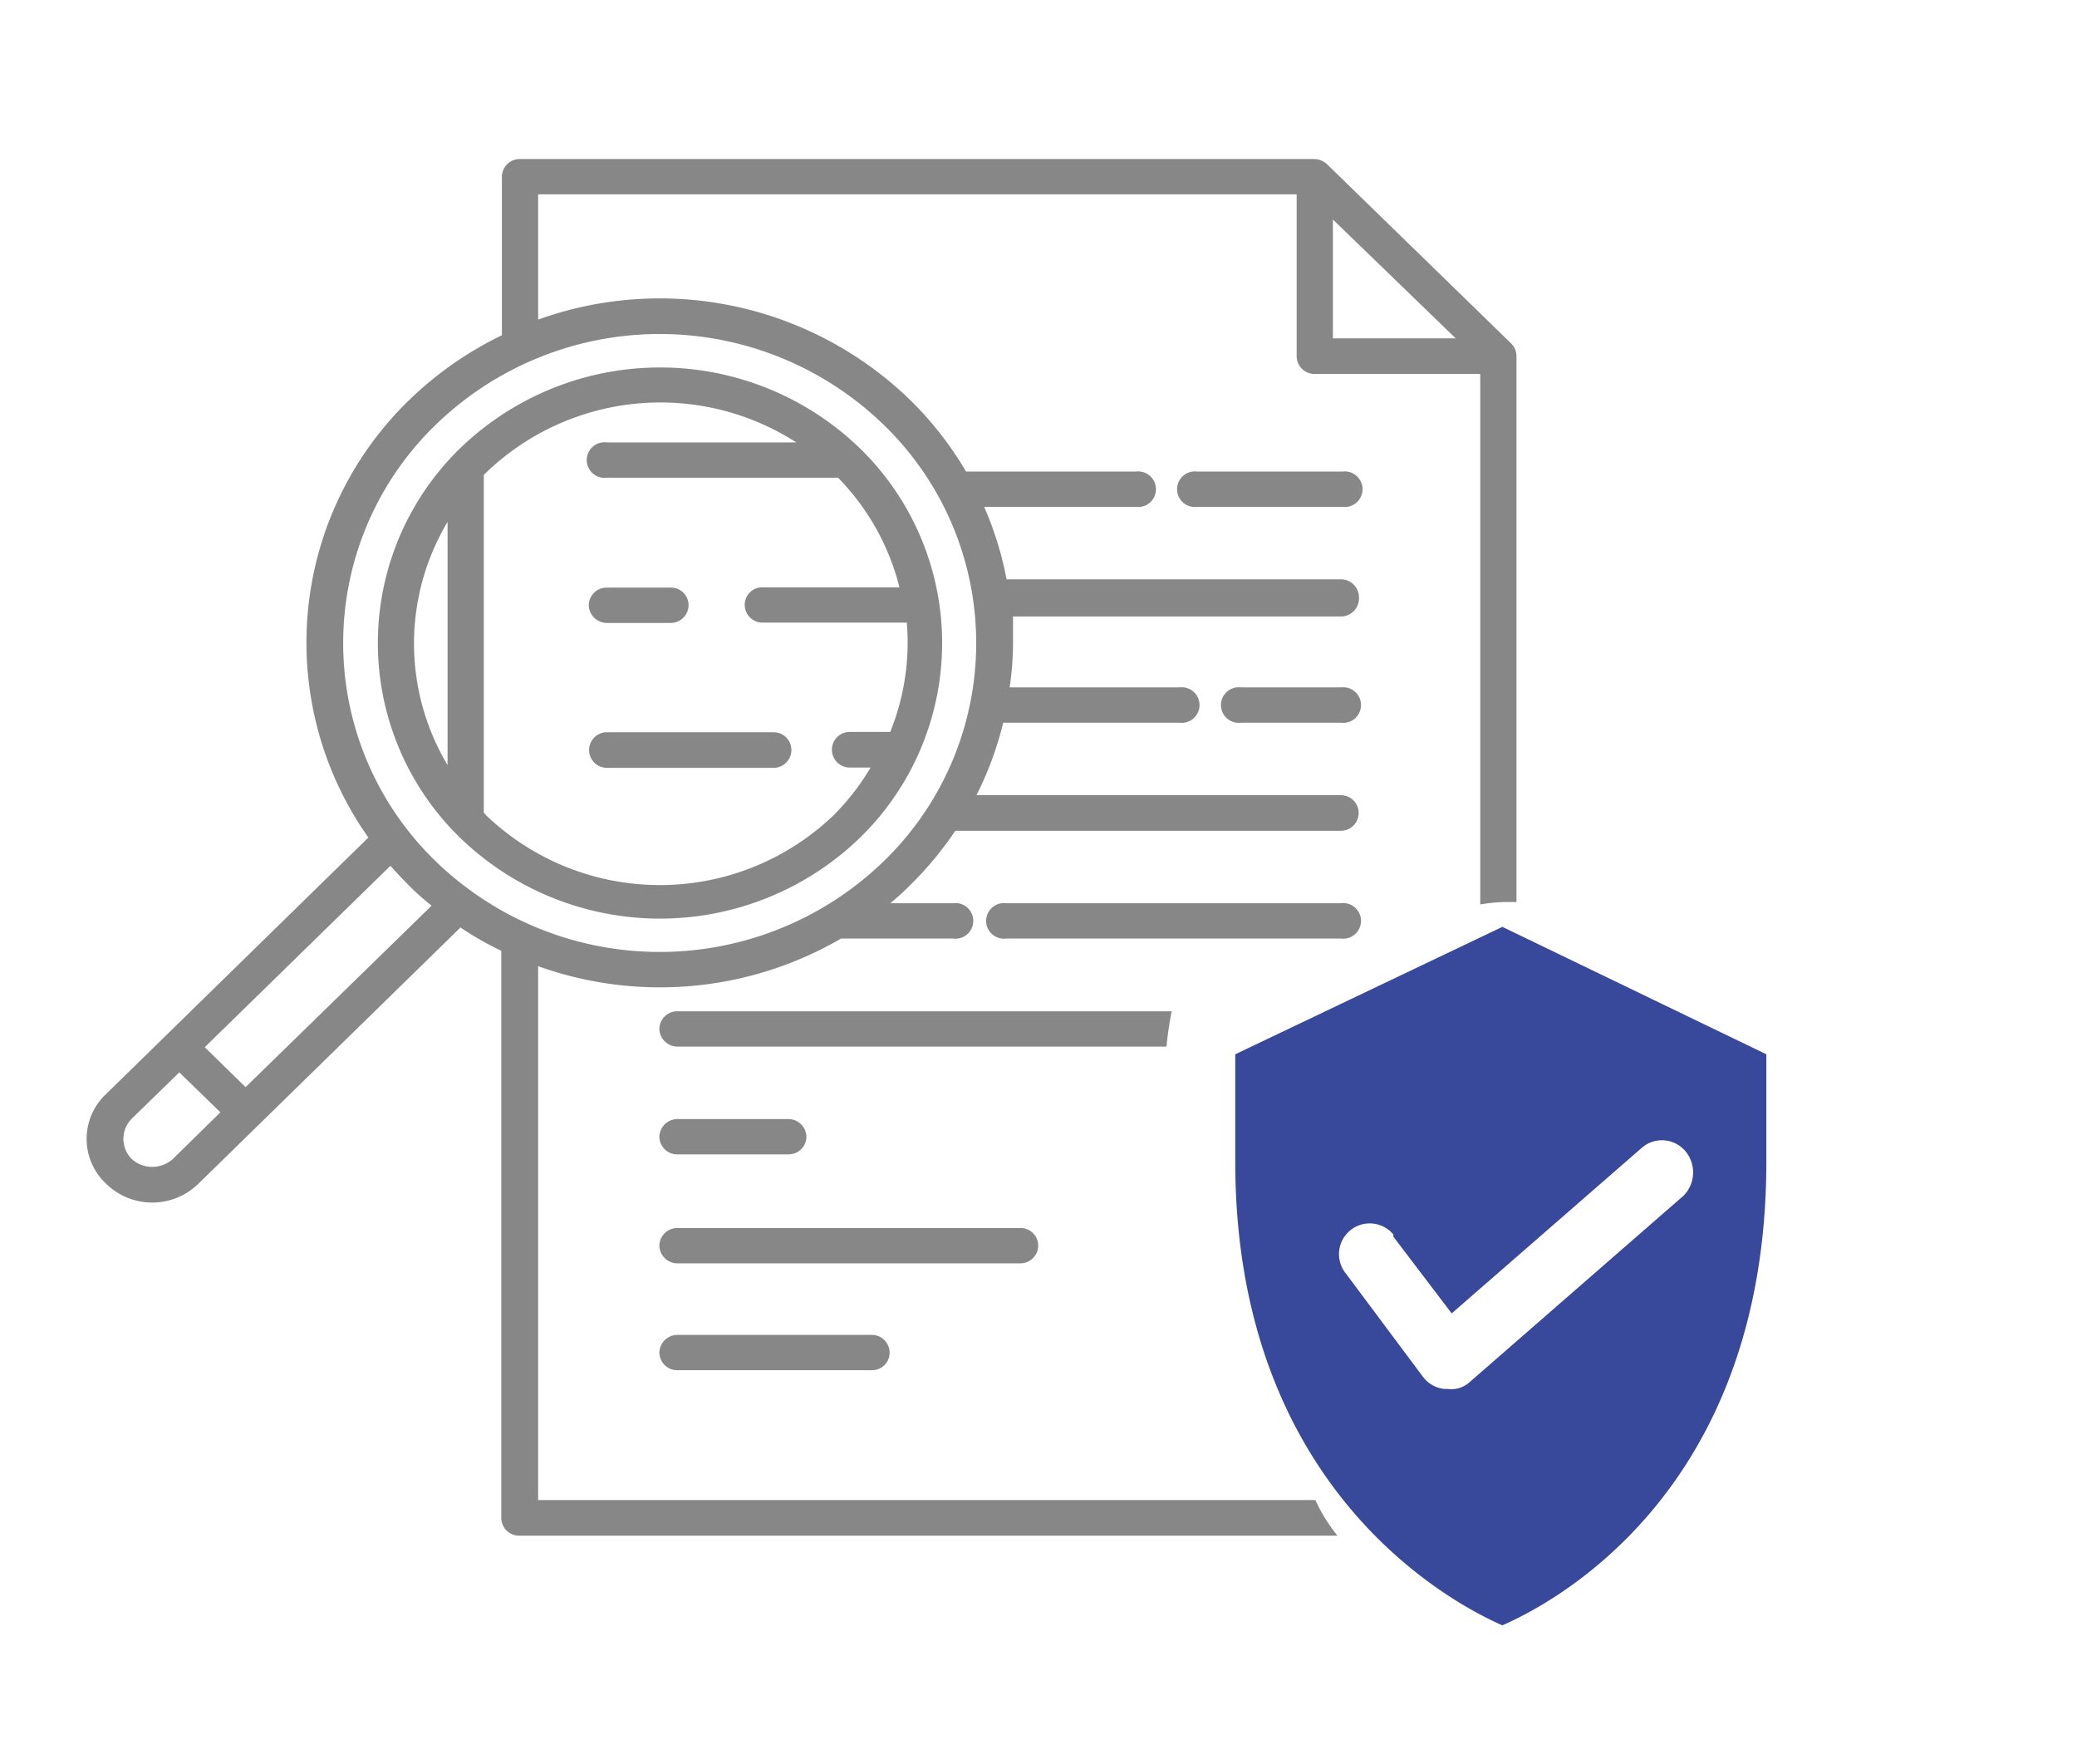 <svg id="Layer_1" data-name="Layer 1" xmlns="http://www.w3.org/2000/svg" viewBox="0 0 67.66 57.45"><defs><style>.cls-1{fill:#878787;}.cls-2{fill:#38489a;}</style></defs><title>هيئة الرقابة الشرعية لشركات التأمين</title><path class="cls-1" d="M28,14.59A8.85,8.85,0,0,1,28,27.3a9.37,9.37,0,0,1-13,0,8.85,8.85,0,0,1,0-12.71A9.37,9.37,0,0,1,28,14.59ZM14.58,24.92V17A7.72,7.72,0,0,0,14.58,24.92Zm1.18-9.45v11l.06.07a8.18,8.18,0,0,0,11.35,0A7.81,7.81,0,0,0,28.36,25h-.68a.58.58,0,1,1,0-1.16H29a7.77,7.77,0,0,0,.54-3.56H24.85a.58.58,0,0,1-.59-.58.57.57,0,0,1,.59-.57H29.3a7.8,7.8,0,0,0-2-3.57H19.77a.58.58,0,1,1,0-1.15h6.17a8.19,8.19,0,0,0-10.12,1Z"/><path class="cls-1" d="M44.27,19.45a.59.59,0,0,0-.59-.58H32.79a10.93,10.93,0,0,0-.73-2.36H37a.58.58,0,1,0,0-1.15H31.47A11.2,11.2,0,0,0,29.62,13a11.71,11.71,0,0,0-12.09-2.59V6.33H42.24V11.6a.58.58,0,0,0,.59.58h5.39V29.46a5.31,5.31,0,0,1,.91-.08h.27V11.6a.58.58,0,0,0-.17-.41l-6-5.84a.63.63,0,0,0-.42-.17H16.94a.58.58,0,0,0-.59.58v5.16a11.57,11.57,0,0,0-3,2.09A11,11,0,0,0,12,27.28L3.46,35.63a2,2,0,0,0,0,2.93,2.15,2.15,0,0,0,3,0L15,30.21a10.35,10.35,0,0,0,1.33.76V49.44a.58.58,0,0,0,.59.58H43.57a5.35,5.35,0,0,1-.72-1.16H17.53V31.47a11.75,11.75,0,0,0,9.87-.9h3.65a.58.58,0,1,0,0-1.15H29a7.7,7.7,0,0,0,.6-.54,11.38,11.38,0,0,0,1.52-1.82H43.68a.58.58,0,1,0,0-1.16H31.81a11,11,0,0,0,.87-2.36h5.74a.58.58,0,1,0,0-1.15H32.89A10,10,0,0,0,33,21c0-.31,0-.62,0-.92H43.68A.59.59,0,0,0,44.27,19.45Zm-.85-12.3,4,3.87h-4ZM5.63,37.75a1,1,0,0,1-1.34,0,.93.93,0,0,1,0-1.31l1.55-1.51,1.34,1.3ZM8,35.41l-1.33-1.3,6.05-5.91c.2.23.42.46.64.68s.46.43.7.62Zm20.78-7.35a10.49,10.49,0,0,1-14.58,0,9.89,9.89,0,0,1,0-14.23,10.48,10.48,0,0,1,14.58,0,9.89,9.89,0,0,1,0,14.23Z"/><path class="cls-1" d="M43.68,16.51H39a.58.58,0,1,1,0-1.15h4.73a.58.58,0,1,1,0,1.15Z"/><path class="cls-1" d="M43.68,23.54H40.43a.58.58,0,1,1,0-1.15h3.25a.58.58,0,1,1,0,1.15Z"/><path class="cls-1" d="M43.68,30.57H32.78a.58.58,0,1,1,0-1.15h10.9a.58.58,0,1,1,0,1.15Z"/><path class="cls-1" d="M22.08,40H33.23a.57.57,0,0,1,.59.57.58.58,0,0,1-.59.58H22.08a.59.59,0,0,1-.6-.58A.58.58,0,0,1,22.08,40Z"/><path class="cls-1" d="M22.08,43.48h6.31a.58.58,0,0,1,.59.58.57.57,0,0,1-.59.57H22.08a.58.58,0,0,1-.6-.57A.59.59,0,0,1,22.08,43.48Z"/><path class="cls-1" d="M22.08,36.45h3.6a.59.59,0,0,1,.59.58.58.58,0,0,1-.59.57h-3.6a.58.58,0,0,1-.6-.57A.59.59,0,0,1,22.08,36.45Z"/><path class="cls-1" d="M19.77,19.14h2.07a.57.57,0,0,1,.59.57.58.58,0,0,1-.59.58H19.77a.59.59,0,0,1-.59-.58A.58.58,0,0,1,19.77,19.14Z"/><path class="cls-1" d="M19.77,23.85H25.2a.58.58,0,1,1,0,1.16H19.77a.58.58,0,1,1,0-1.16Z"/><path class="cls-1" d="M38.17,32.94H22.08a.58.58,0,0,0-.6.57.59.59,0,0,0,.6.58H38A10.35,10.35,0,0,1,38.17,32.94Z"/><path class="cls-2" d="M48.94,30.19l-8.7,4.15v3.5c0,10.7,7.1,14.4,8.7,15.1,1.6-.7,8.6-4.3,8.6-15.1v-3.5Zm5.91,8.75-7,6.1a.89.89,0,0,1-.7.2h-.1a1,1,0,0,1-.7-.4l-2.5-3.35a1,1,0,1,1,1.54-1.28l0,.07h0l1.9,2.5,6.2-5.4a1,1,0,0,1,1.4.1A1.08,1.08,0,0,1,54.85,38.94Z"/></svg>